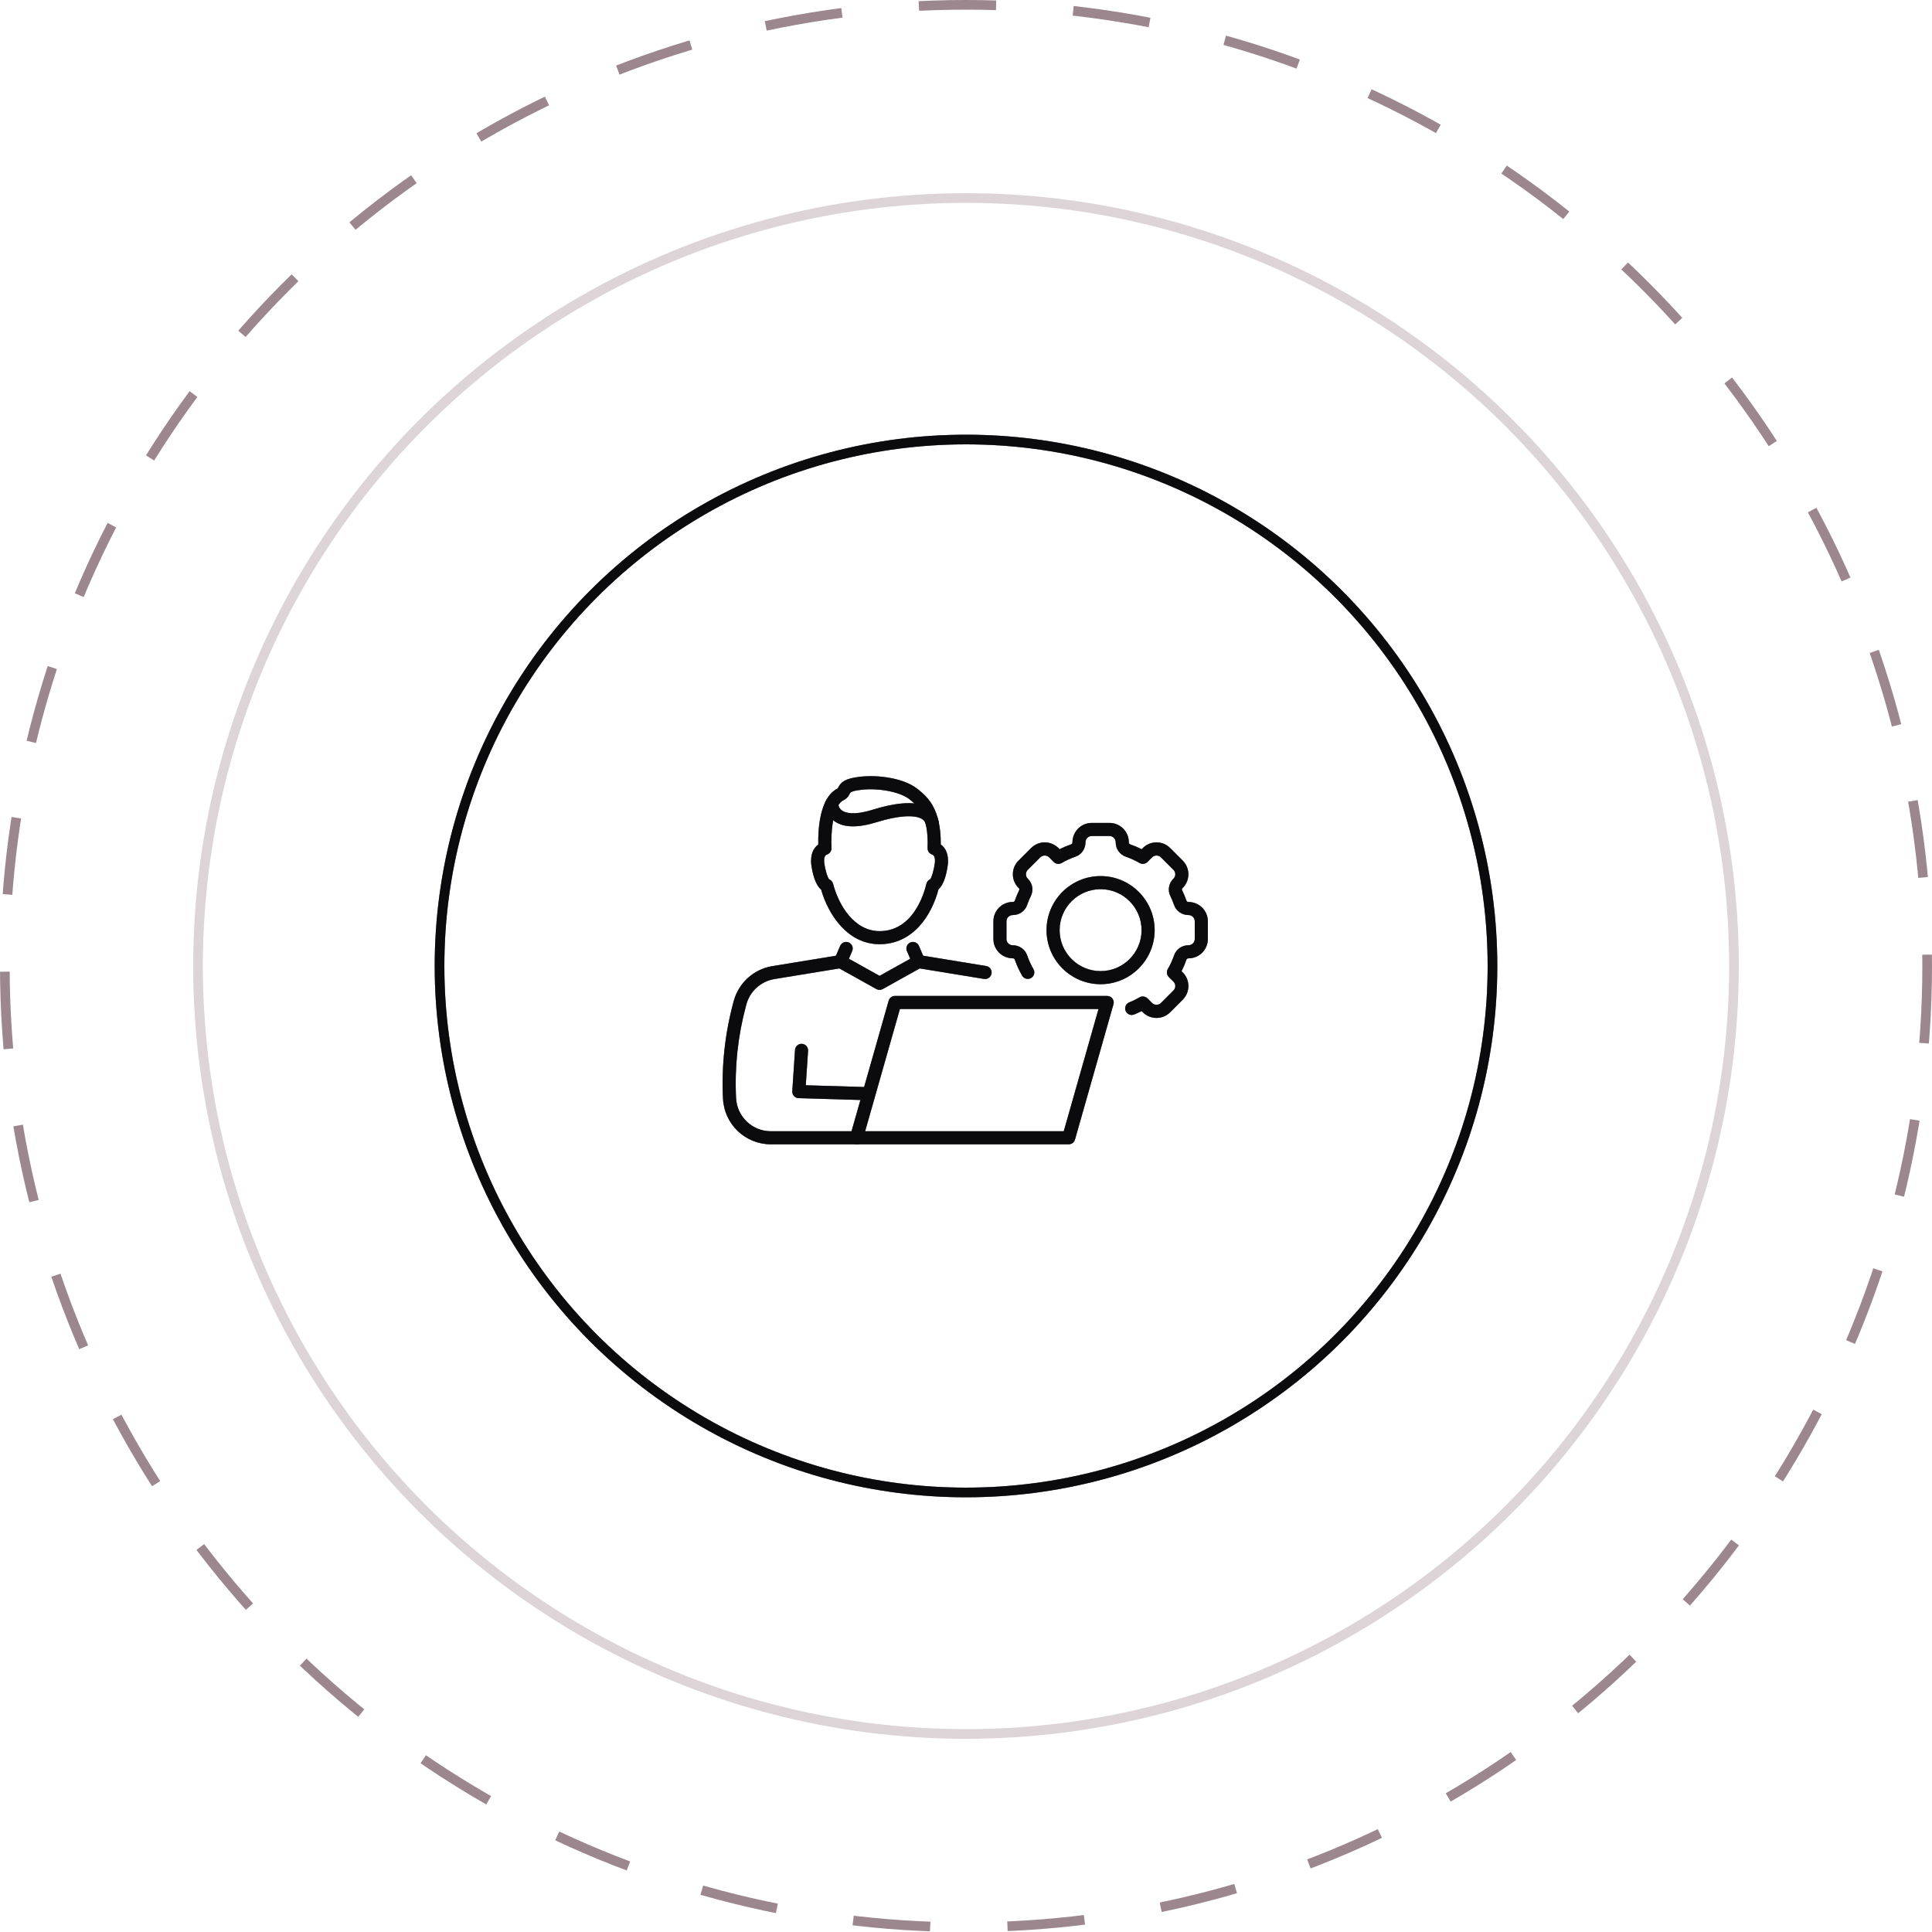 <svg width="200" height="200" viewBox="0 0 200 200" fill="none" xmlns="http://www.w3.org/2000/svg">
<circle opacity="0.6" cx="100" cy="100" r="79.5" stroke="#C4B7BB"/>
<circle cx="100" cy="100" r="99.5" stroke="#9C878E" stroke-dasharray="8 8"/>
<circle cx="100" cy="100" r="54.5" stroke="#1A1C23"/>
<circle cx="100" cy="100" r="54.5" stroke="black" stroke-opacity="0.2"/>
<circle cx="100" cy="100" r="54.5" stroke="black" stroke-opacity="0.2"/>
<circle cx="100" cy="100" r="54.5" stroke="black" stroke-opacity="0.2"/>
<circle cx="100" cy="100" r="54.5" stroke="black" stroke-opacity="0.2"/>
<g clip-path="url(#clip0_1505_35857)">
<path d="M89.876 113.895C89.87 113.895 89.862 113.895 89.856 113.895L82.673 113.68C82.489 113.674 82.316 113.594 82.191 113.458C82.067 113.322 82.005 113.141 82.017 112.957L82.299 108.688C82.324 108.314 82.649 108.029 83.02 108.057C83.394 108.081 83.676 108.404 83.652 108.778L83.415 112.345L89.895 112.54C90.27 112.551 90.564 112.863 90.552 113.238C90.541 113.605 90.24 113.896 89.875 113.896L89.876 113.895Z" fill="#1A1C23"/>
<path d="M89.876 113.895C89.87 113.895 89.862 113.895 89.856 113.895L82.673 113.68C82.489 113.674 82.316 113.594 82.191 113.458C82.067 113.322 82.005 113.141 82.017 112.957L82.299 108.688C82.324 108.314 82.649 108.029 83.02 108.057C83.394 108.081 83.676 108.404 83.652 108.778L83.415 112.345L89.895 112.54C90.27 112.551 90.564 112.863 90.552 113.238C90.541 113.605 90.24 113.896 89.875 113.896L89.876 113.895Z" fill="black" fill-opacity="0.2"/>
<path d="M89.876 113.895C89.87 113.895 89.862 113.895 89.856 113.895L82.673 113.68C82.489 113.674 82.316 113.594 82.191 113.458C82.067 113.322 82.005 113.141 82.017 112.957L82.299 108.688C82.324 108.314 82.649 108.029 83.02 108.057C83.394 108.081 83.676 108.404 83.652 108.778L83.415 112.345L89.895 112.54C90.27 112.551 90.564 112.863 90.552 113.238C90.541 113.605 90.24 113.896 89.875 113.896L89.876 113.895Z" fill="black" fill-opacity="0.2"/>
<path d="M89.876 113.895C89.87 113.895 89.862 113.895 89.856 113.895L82.673 113.68C82.489 113.674 82.316 113.594 82.191 113.458C82.067 113.322 82.005 113.141 82.017 112.957L82.299 108.688C82.324 108.314 82.649 108.029 83.02 108.057C83.394 108.081 83.676 108.404 83.652 108.778L83.415 112.345L89.895 112.54C90.27 112.551 90.564 112.863 90.552 113.238C90.541 113.605 90.24 113.896 89.875 113.896L89.876 113.895Z" fill="black" fill-opacity="0.2"/>
<path d="M89.876 113.895C89.87 113.895 89.862 113.895 89.856 113.895L82.673 113.68C82.489 113.674 82.316 113.594 82.191 113.458C82.067 113.322 82.005 113.141 82.017 112.957L82.299 108.688C82.324 108.314 82.649 108.029 83.02 108.057C83.394 108.081 83.676 108.404 83.652 108.778L83.415 112.345L89.895 112.54C90.27 112.551 90.564 112.863 90.552 113.238C90.541 113.605 90.24 113.896 89.875 113.896L89.876 113.895Z" fill="black" fill-opacity="0.2"/>
<path d="M88.667 118.46H79.802C77.152 118.46 74.974 116.387 74.844 113.739C74.678 110.37 75.041 107.012 75.921 103.754L75.959 103.615C76.465 101.741 78.032 100.327 79.949 100.013L86.905 98.876C87.057 98.852 87.211 98.878 87.345 98.953L91.053 101.019L94.76 98.953C94.893 98.879 95.048 98.853 95.2 98.876L102.085 100.002C102.454 100.061 102.705 100.41 102.644 100.78C102.583 101.149 102.236 101.401 101.865 101.34L95.214 100.252L91.382 102.387C91.177 102.502 90.927 102.502 90.722 102.387L86.891 100.252L80.168 101.352C78.774 101.58 77.636 102.608 77.267 103.971L77.229 104.11C76.386 107.228 76.04 110.446 76.198 113.673C76.292 115.597 77.876 117.105 79.802 117.105H88.667C89.041 117.105 89.345 117.409 89.345 117.783C89.345 118.157 89.041 118.461 88.667 118.461V118.46Z" fill="#1A1C23"/>
<path d="M88.667 118.46H79.802C77.152 118.46 74.974 116.387 74.844 113.739C74.678 110.37 75.041 107.012 75.921 103.754L75.959 103.615C76.465 101.741 78.032 100.327 79.949 100.013L86.905 98.876C87.057 98.852 87.211 98.878 87.345 98.953L91.053 101.019L94.76 98.953C94.893 98.879 95.048 98.853 95.2 98.876L102.085 100.002C102.454 100.061 102.705 100.41 102.644 100.78C102.583 101.149 102.236 101.401 101.865 101.34L95.214 100.252L91.382 102.387C91.177 102.502 90.927 102.502 90.722 102.387L86.891 100.252L80.168 101.352C78.774 101.58 77.636 102.608 77.267 103.971L77.229 104.11C76.386 107.228 76.04 110.446 76.198 113.673C76.292 115.597 77.876 117.105 79.802 117.105H88.667C89.041 117.105 89.345 117.409 89.345 117.783C89.345 118.157 89.041 118.461 88.667 118.461V118.46Z" fill="black" fill-opacity="0.2"/>
<path d="M88.667 118.46H79.802C77.152 118.46 74.974 116.387 74.844 113.739C74.678 110.37 75.041 107.012 75.921 103.754L75.959 103.615C76.465 101.741 78.032 100.327 79.949 100.013L86.905 98.876C87.057 98.852 87.211 98.878 87.345 98.953L91.053 101.019L94.76 98.953C94.893 98.879 95.048 98.853 95.2 98.876L102.085 100.002C102.454 100.061 102.705 100.41 102.644 100.78C102.583 101.149 102.236 101.401 101.865 101.34L95.214 100.252L91.382 102.387C91.177 102.502 90.927 102.502 90.722 102.387L86.891 100.252L80.168 101.352C78.774 101.58 77.636 102.608 77.267 103.971L77.229 104.11C76.386 107.228 76.04 110.446 76.198 113.673C76.292 115.597 77.876 117.105 79.802 117.105H88.667C89.041 117.105 89.345 117.409 89.345 117.783C89.345 118.157 89.041 118.461 88.667 118.461V118.46Z" fill="black" fill-opacity="0.2"/>
<path d="M88.667 118.46H79.802C77.152 118.46 74.974 116.387 74.844 113.739C74.678 110.37 75.041 107.012 75.921 103.754L75.959 103.615C76.465 101.741 78.032 100.327 79.949 100.013L86.905 98.876C87.057 98.852 87.211 98.878 87.345 98.953L91.053 101.019L94.76 98.953C94.893 98.879 95.048 98.853 95.2 98.876L102.085 100.002C102.454 100.061 102.705 100.41 102.644 100.78C102.583 101.149 102.236 101.401 101.865 101.34L95.214 100.252L91.382 102.387C91.177 102.502 90.927 102.502 90.722 102.387L86.891 100.252L80.168 101.352C78.774 101.58 77.636 102.608 77.267 103.971L77.229 104.11C76.386 107.228 76.04 110.446 76.198 113.673C76.292 115.597 77.876 117.105 79.802 117.105H88.667C89.041 117.105 89.345 117.409 89.345 117.783C89.345 118.157 89.041 118.461 88.667 118.461V118.46Z" fill="black" fill-opacity="0.2"/>
<path d="M88.667 118.46H79.802C77.152 118.46 74.974 116.387 74.844 113.739C74.678 110.37 75.041 107.012 75.921 103.754L75.959 103.615C76.465 101.741 78.032 100.327 79.949 100.013L86.905 98.876C87.057 98.852 87.211 98.878 87.345 98.953L91.053 101.019L94.76 98.953C94.893 98.879 95.048 98.853 95.2 98.876L102.085 100.002C102.454 100.061 102.705 100.41 102.644 100.78C102.583 101.149 102.236 101.401 101.865 101.34L95.214 100.252L91.382 102.387C91.177 102.502 90.927 102.502 90.722 102.387L86.891 100.252L80.168 101.352C78.774 101.58 77.636 102.608 77.267 103.971L77.229 104.11C76.386 107.228 76.04 110.446 76.198 113.673C76.292 115.597 77.876 117.105 79.802 117.105H88.667C89.041 117.105 89.345 117.409 89.345 117.783C89.345 118.157 89.041 118.461 88.667 118.461V118.46Z" fill="black" fill-opacity="0.2"/>
<path d="M87.014 100.22C86.925 100.22 86.834 100.203 86.747 100.166C86.403 100.018 86.243 99.62 86.391 99.275L86.972 97.919C87.12 97.576 87.517 97.415 87.862 97.563C88.207 97.71 88.366 98.108 88.218 98.453L87.637 99.809C87.527 100.066 87.277 100.221 87.014 100.221V100.22Z" fill="#1A1C23"/>
<path d="M87.014 100.22C86.925 100.22 86.834 100.203 86.747 100.166C86.403 100.018 86.243 99.62 86.391 99.275L86.972 97.919C87.12 97.576 87.517 97.415 87.862 97.563C88.207 97.71 88.366 98.108 88.218 98.453L87.637 99.809C87.527 100.066 87.277 100.221 87.014 100.221V100.22Z" fill="black" fill-opacity="0.2"/>
<path d="M87.014 100.22C86.925 100.22 86.834 100.203 86.747 100.166C86.403 100.018 86.243 99.62 86.391 99.275L86.972 97.919C87.12 97.576 87.517 97.415 87.862 97.563C88.207 97.71 88.366 98.108 88.218 98.453L87.637 99.809C87.527 100.066 87.277 100.221 87.014 100.221V100.22Z" fill="black" fill-opacity="0.2"/>
<path d="M87.014 100.22C86.925 100.22 86.834 100.203 86.747 100.166C86.403 100.018 86.243 99.62 86.391 99.275L86.972 97.919C87.12 97.576 87.517 97.415 87.862 97.563C88.207 97.71 88.366 98.108 88.218 98.453L87.637 99.809C87.527 100.066 87.277 100.221 87.014 100.221V100.22Z" fill="black" fill-opacity="0.2"/>
<path d="M87.014 100.22C86.925 100.22 86.834 100.203 86.747 100.166C86.403 100.018 86.243 99.62 86.391 99.275L86.972 97.919C87.12 97.576 87.517 97.415 87.862 97.563C88.207 97.71 88.366 98.108 88.218 98.453L87.637 99.809C87.527 100.066 87.277 100.221 87.014 100.221V100.22Z" fill="black" fill-opacity="0.2"/>
<path d="M95.088 100.221C94.825 100.221 94.574 100.067 94.464 99.809L93.883 98.453C93.735 98.108 93.896 97.71 94.239 97.563C94.585 97.415 94.982 97.576 95.129 97.919L95.71 99.275C95.858 99.62 95.698 100.018 95.354 100.166C95.267 100.203 95.177 100.22 95.088 100.22V100.221Z" fill="#1A1C23"/>
<path d="M95.088 100.221C94.825 100.221 94.574 100.067 94.464 99.809L93.883 98.453C93.735 98.108 93.896 97.71 94.239 97.563C94.585 97.415 94.982 97.576 95.129 97.919L95.71 99.275C95.858 99.62 95.698 100.018 95.354 100.166C95.267 100.203 95.177 100.22 95.088 100.22V100.221Z" fill="black" fill-opacity="0.2"/>
<path d="M95.088 100.221C94.825 100.221 94.574 100.067 94.464 99.809L93.883 98.453C93.735 98.108 93.896 97.71 94.239 97.563C94.585 97.415 94.982 97.576 95.129 97.919L95.71 99.275C95.858 99.62 95.698 100.018 95.354 100.166C95.267 100.203 95.177 100.22 95.088 100.22V100.221Z" fill="black" fill-opacity="0.2"/>
<path d="M95.088 100.221C94.825 100.221 94.574 100.067 94.464 99.809L93.883 98.453C93.735 98.108 93.896 97.71 94.239 97.563C94.585 97.415 94.982 97.576 95.129 97.919L95.71 99.275C95.858 99.62 95.698 100.018 95.354 100.166C95.267 100.203 95.177 100.22 95.088 100.22V100.221Z" fill="black" fill-opacity="0.2"/>
<path d="M95.088 100.221C94.825 100.221 94.574 100.067 94.464 99.809L93.883 98.453C93.735 98.108 93.896 97.71 94.239 97.563C94.585 97.415 94.982 97.576 95.129 97.919L95.71 99.275C95.858 99.62 95.698 100.018 95.354 100.166C95.267 100.203 95.177 100.22 95.088 100.22V100.221Z" fill="black" fill-opacity="0.2"/>
<path d="M91.053 97.745C87.782 97.745 85.772 94.756 84.998 92.088C84.337 91.533 84.075 90.227 83.973 89.421C83.971 89.407 83.97 89.394 83.969 89.38C83.912 88.478 84.16 87.822 84.708 87.423C84.677 86.123 84.777 82.565 86.717 81.623C86.731 81.609 86.741 81.582 86.754 81.556C87.045 80.947 87.494 80.584 89.03 80.408C90.951 80.187 93.628 80.562 95.02 81.702L95.073 81.744C95.958 82.469 97.422 83.663 97.388 87.419C97.94 87.818 98.19 88.475 98.133 89.38C98.037 90.204 97.791 91.495 97.155 92.059C96.419 94.855 94.455 97.744 91.052 97.744L91.053 97.745ZM85.844 91.031C86.038 91.113 86.184 91.28 86.238 91.485C86.831 93.747 88.447 96.389 91.052 96.389C94.473 96.389 95.629 92.637 95.902 91.487C95.951 91.281 96.093 91.111 96.284 91.025C96.46 90.832 96.694 90.008 96.783 89.259C96.825 88.593 96.616 88.51 96.448 88.443C96.183 88.336 96.013 88.075 96.024 87.789C96.149 84.375 94.985 83.425 94.215 82.796L94.161 82.752C93.237 81.995 91.005 81.549 89.183 81.757C88.102 81.88 88.02 82.052 87.976 82.142C87.889 82.326 87.741 82.633 87.309 82.844C86.18 83.393 85.992 86.4 86.078 87.771C86.096 88.063 85.924 88.334 85.653 88.443C85.486 88.509 85.279 88.592 85.318 89.276C85.416 90.029 85.66 90.845 85.841 91.034L85.844 91.031Z" fill="#1A1C23"/>
<path d="M91.053 97.745C87.782 97.745 85.772 94.756 84.998 92.088C84.337 91.533 84.075 90.227 83.973 89.421C83.971 89.407 83.97 89.394 83.969 89.38C83.912 88.478 84.16 87.822 84.708 87.423C84.677 86.123 84.777 82.565 86.717 81.623C86.731 81.609 86.741 81.582 86.754 81.556C87.045 80.947 87.494 80.584 89.03 80.408C90.951 80.187 93.628 80.562 95.02 81.702L95.073 81.744C95.958 82.469 97.422 83.663 97.388 87.419C97.94 87.818 98.19 88.475 98.133 89.38C98.037 90.204 97.791 91.495 97.155 92.059C96.419 94.855 94.455 97.744 91.052 97.744L91.053 97.745ZM85.844 91.031C86.038 91.113 86.184 91.28 86.238 91.485C86.831 93.747 88.447 96.389 91.052 96.389C94.473 96.389 95.629 92.637 95.902 91.487C95.951 91.281 96.093 91.111 96.284 91.025C96.46 90.832 96.694 90.008 96.783 89.259C96.825 88.593 96.616 88.51 96.448 88.443C96.183 88.336 96.013 88.075 96.024 87.789C96.149 84.375 94.985 83.425 94.215 82.796L94.161 82.752C93.237 81.995 91.005 81.549 89.183 81.757C88.102 81.88 88.02 82.052 87.976 82.142C87.889 82.326 87.741 82.633 87.309 82.844C86.18 83.393 85.992 86.4 86.078 87.771C86.096 88.063 85.924 88.334 85.653 88.443C85.486 88.509 85.279 88.592 85.318 89.276C85.416 90.029 85.66 90.845 85.841 91.034L85.844 91.031Z" fill="black" fill-opacity="0.2"/>
<path d="M91.053 97.745C87.782 97.745 85.772 94.756 84.998 92.088C84.337 91.533 84.075 90.227 83.973 89.421C83.971 89.407 83.97 89.394 83.969 89.38C83.912 88.478 84.16 87.822 84.708 87.423C84.677 86.123 84.777 82.565 86.717 81.623C86.731 81.609 86.741 81.582 86.754 81.556C87.045 80.947 87.494 80.584 89.03 80.408C90.951 80.187 93.628 80.562 95.02 81.702L95.073 81.744C95.958 82.469 97.422 83.663 97.388 87.419C97.94 87.818 98.19 88.475 98.133 89.38C98.037 90.204 97.791 91.495 97.155 92.059C96.419 94.855 94.455 97.744 91.052 97.744L91.053 97.745ZM85.844 91.031C86.038 91.113 86.184 91.28 86.238 91.485C86.831 93.747 88.447 96.389 91.052 96.389C94.473 96.389 95.629 92.637 95.902 91.487C95.951 91.281 96.093 91.111 96.284 91.025C96.46 90.832 96.694 90.008 96.783 89.259C96.825 88.593 96.616 88.51 96.448 88.443C96.183 88.336 96.013 88.075 96.024 87.789C96.149 84.375 94.985 83.425 94.215 82.796L94.161 82.752C93.237 81.995 91.005 81.549 89.183 81.757C88.102 81.88 88.02 82.052 87.976 82.142C87.889 82.326 87.741 82.633 87.309 82.844C86.18 83.393 85.992 86.4 86.078 87.771C86.096 88.063 85.924 88.334 85.653 88.443C85.486 88.509 85.279 88.592 85.318 89.276C85.416 90.029 85.66 90.845 85.841 91.034L85.844 91.031Z" fill="black" fill-opacity="0.2"/>
<path d="M91.053 97.745C87.782 97.745 85.772 94.756 84.998 92.088C84.337 91.533 84.075 90.227 83.973 89.421C83.971 89.407 83.97 89.394 83.969 89.38C83.912 88.478 84.16 87.822 84.708 87.423C84.677 86.123 84.777 82.565 86.717 81.623C86.731 81.609 86.741 81.582 86.754 81.556C87.045 80.947 87.494 80.584 89.03 80.408C90.951 80.187 93.628 80.562 95.02 81.702L95.073 81.744C95.958 82.469 97.422 83.663 97.388 87.419C97.94 87.818 98.19 88.475 98.133 89.38C98.037 90.204 97.791 91.495 97.155 92.059C96.419 94.855 94.455 97.744 91.052 97.744L91.053 97.745ZM85.844 91.031C86.038 91.113 86.184 91.28 86.238 91.485C86.831 93.747 88.447 96.389 91.052 96.389C94.473 96.389 95.629 92.637 95.902 91.487C95.951 91.281 96.093 91.111 96.284 91.025C96.46 90.832 96.694 90.008 96.783 89.259C96.825 88.593 96.616 88.51 96.448 88.443C96.183 88.336 96.013 88.075 96.024 87.789C96.149 84.375 94.985 83.425 94.215 82.796L94.161 82.752C93.237 81.995 91.005 81.549 89.183 81.757C88.102 81.88 88.02 82.052 87.976 82.142C87.889 82.326 87.741 82.633 87.309 82.844C86.18 83.393 85.992 86.4 86.078 87.771C86.096 88.063 85.924 88.334 85.653 88.443C85.486 88.509 85.279 88.592 85.318 89.276C85.416 90.029 85.66 90.845 85.841 91.034L85.844 91.031Z" fill="black" fill-opacity="0.2"/>
<path d="M91.053 97.745C87.782 97.745 85.772 94.756 84.998 92.088C84.337 91.533 84.075 90.227 83.973 89.421C83.971 89.407 83.97 89.394 83.969 89.38C83.912 88.478 84.16 87.822 84.708 87.423C84.677 86.123 84.777 82.565 86.717 81.623C86.731 81.609 86.741 81.582 86.754 81.556C87.045 80.947 87.494 80.584 89.03 80.408C90.951 80.187 93.628 80.562 95.02 81.702L95.073 81.744C95.958 82.469 97.422 83.663 97.388 87.419C97.94 87.818 98.19 88.475 98.133 89.38C98.037 90.204 97.791 91.495 97.155 92.059C96.419 94.855 94.455 97.744 91.052 97.744L91.053 97.745ZM85.844 91.031C86.038 91.113 86.184 91.28 86.238 91.485C86.831 93.747 88.447 96.389 91.052 96.389C94.473 96.389 95.629 92.637 95.902 91.487C95.951 91.281 96.093 91.111 96.284 91.025C96.46 90.832 96.694 90.008 96.783 89.259C96.825 88.593 96.616 88.51 96.448 88.443C96.183 88.336 96.013 88.075 96.024 87.789C96.149 84.375 94.985 83.425 94.215 82.796L94.161 82.752C93.237 81.995 91.005 81.549 89.183 81.757C88.102 81.88 88.02 82.052 87.976 82.142C87.889 82.326 87.741 82.633 87.309 82.844C86.18 83.393 85.992 86.4 86.078 87.771C86.096 88.063 85.924 88.334 85.653 88.443C85.486 88.509 85.279 88.592 85.318 89.276C85.416 90.029 85.66 90.845 85.841 91.034L85.844 91.031Z" fill="black" fill-opacity="0.2"/>
<path d="M96.496 85.849C96.189 85.849 95.911 85.639 95.837 85.327C95.776 85.07 95.645 84.896 95.41 84.762C94.627 84.316 92.895 84.444 90.778 85.105C88.789 85.726 87.3 85.686 86.354 84.991C85.44 84.318 85.414 83.328 85.414 83.216C85.414 82.842 85.718 82.539 86.092 82.539C86.464 82.539 86.764 82.837 86.771 83.207C86.772 83.24 86.799 83.645 87.175 83.912C87.504 84.144 88.357 84.441 90.375 83.811C92.174 83.249 94.625 82.754 96.082 83.584C96.639 83.901 97.011 84.396 97.157 85.015C97.244 85.378 97.018 85.744 96.654 85.831C96.601 85.844 96.549 85.849 96.496 85.849Z" fill="#1A1C23"/>
<path d="M96.496 85.849C96.189 85.849 95.911 85.639 95.837 85.327C95.776 85.07 95.645 84.896 95.41 84.762C94.627 84.316 92.895 84.444 90.778 85.105C88.789 85.726 87.3 85.686 86.354 84.991C85.44 84.318 85.414 83.328 85.414 83.216C85.414 82.842 85.718 82.539 86.092 82.539C86.464 82.539 86.764 82.837 86.771 83.207C86.772 83.24 86.799 83.645 87.175 83.912C87.504 84.144 88.357 84.441 90.375 83.811C92.174 83.249 94.625 82.754 96.082 83.584C96.639 83.901 97.011 84.396 97.157 85.015C97.244 85.378 97.018 85.744 96.654 85.831C96.601 85.844 96.549 85.849 96.496 85.849Z" fill="black" fill-opacity="0.2"/>
<path d="M96.496 85.849C96.189 85.849 95.911 85.639 95.837 85.327C95.776 85.07 95.645 84.896 95.41 84.762C94.627 84.316 92.895 84.444 90.778 85.105C88.789 85.726 87.3 85.686 86.354 84.991C85.44 84.318 85.414 83.328 85.414 83.216C85.414 82.842 85.718 82.539 86.092 82.539C86.464 82.539 86.764 82.837 86.771 83.207C86.772 83.24 86.799 83.645 87.175 83.912C87.504 84.144 88.357 84.441 90.375 83.811C92.174 83.249 94.625 82.754 96.082 83.584C96.639 83.901 97.011 84.396 97.157 85.015C97.244 85.378 97.018 85.744 96.654 85.831C96.601 85.844 96.549 85.849 96.496 85.849Z" fill="black" fill-opacity="0.2"/>
<path d="M96.496 85.849C96.189 85.849 95.911 85.639 95.837 85.327C95.776 85.07 95.645 84.896 95.41 84.762C94.627 84.316 92.895 84.444 90.778 85.105C88.789 85.726 87.3 85.686 86.354 84.991C85.44 84.318 85.414 83.328 85.414 83.216C85.414 82.842 85.718 82.539 86.092 82.539C86.464 82.539 86.764 82.837 86.771 83.207C86.772 83.24 86.799 83.645 87.175 83.912C87.504 84.144 88.357 84.441 90.375 83.811C92.174 83.249 94.625 82.754 96.082 83.584C96.639 83.901 97.011 84.396 97.157 85.015C97.244 85.378 97.018 85.744 96.654 85.831C96.601 85.844 96.549 85.849 96.496 85.849Z" fill="black" fill-opacity="0.2"/>
<path d="M96.496 85.849C96.189 85.849 95.911 85.639 95.837 85.327C95.776 85.07 95.645 84.896 95.41 84.762C94.627 84.316 92.895 84.444 90.778 85.105C88.789 85.726 87.3 85.686 86.354 84.991C85.44 84.318 85.414 83.328 85.414 83.216C85.414 82.842 85.718 82.539 86.092 82.539C86.464 82.539 86.764 82.837 86.771 83.207C86.772 83.24 86.799 83.645 87.175 83.912C87.504 84.144 88.357 84.441 90.375 83.811C92.174 83.249 94.625 82.754 96.082 83.584C96.639 83.901 97.011 84.396 97.157 85.015C97.244 85.378 97.018 85.744 96.654 85.831C96.601 85.844 96.549 85.849 96.496 85.849Z" fill="black" fill-opacity="0.2"/>
<path d="M110.63 118.459H88.663C88.45 118.459 88.25 118.36 88.121 118.19C87.993 118.019 87.952 117.8 88.01 117.596L91.994 103.59C92.076 103.299 92.343 103.098 92.647 103.098H114.614C114.827 103.098 115.027 103.197 115.156 103.367C115.284 103.537 115.325 103.757 115.267 103.961L111.283 117.967C111.201 118.258 110.934 118.459 110.63 118.459ZM89.56 117.104H110.119L113.717 104.453H93.158L89.56 117.104Z" fill="#1A1C23"/>
<path d="M110.63 118.459H88.663C88.45 118.459 88.25 118.36 88.121 118.19C87.993 118.019 87.952 117.8 88.01 117.596L91.994 103.59C92.076 103.299 92.343 103.098 92.647 103.098H114.614C114.827 103.098 115.027 103.197 115.156 103.367C115.284 103.537 115.325 103.757 115.267 103.961L111.283 117.967C111.201 118.258 110.934 118.459 110.63 118.459ZM89.56 117.104H110.119L113.717 104.453H93.158L89.56 117.104Z" fill="black" fill-opacity="0.2"/>
<path d="M110.63 118.459H88.663C88.45 118.459 88.25 118.36 88.121 118.19C87.993 118.019 87.952 117.8 88.01 117.596L91.994 103.59C92.076 103.299 92.343 103.098 92.647 103.098H114.614C114.827 103.098 115.027 103.197 115.156 103.367C115.284 103.537 115.325 103.757 115.267 103.961L111.283 117.967C111.201 118.258 110.934 118.459 110.63 118.459ZM89.56 117.104H110.119L113.717 104.453H93.158L89.56 117.104Z" fill="black" fill-opacity="0.2"/>
<path d="M110.63 118.459H88.663C88.45 118.459 88.25 118.36 88.121 118.19C87.993 118.019 87.952 117.8 88.01 117.596L91.994 103.59C92.076 103.299 92.343 103.098 92.647 103.098H114.614C114.827 103.098 115.027 103.197 115.156 103.367C115.284 103.537 115.325 103.757 115.267 103.961L111.283 117.967C111.201 118.258 110.934 118.459 110.63 118.459ZM89.56 117.104H110.119L113.717 104.453H93.158L89.56 117.104Z" fill="black" fill-opacity="0.2"/>
<path d="M110.63 118.459H88.663C88.45 118.459 88.25 118.36 88.121 118.19C87.993 118.019 87.952 117.8 88.01 117.596L91.994 103.59C92.076 103.299 92.343 103.098 92.647 103.098H114.614C114.827 103.098 115.027 103.197 115.156 103.367C115.284 103.537 115.325 103.757 115.267 103.961L111.283 117.967C111.201 118.258 110.934 118.459 110.63 118.459ZM89.56 117.104H110.119L113.717 104.453H93.158L89.56 117.104Z" fill="black" fill-opacity="0.2"/>
<path d="M119.72 105.376C119.186 105.376 118.684 105.168 118.308 104.791L118.184 104.668C117.929 104.797 117.668 104.916 117.404 105.021C117.056 105.161 116.662 104.99 116.523 104.642C116.385 104.294 116.554 103.9 116.902 103.762C117.266 103.616 117.623 103.443 117.964 103.244C118.232 103.09 118.568 103.134 118.785 103.351L119.266 103.832C119.509 104.075 119.932 104.075 120.174 103.832L121.478 102.53C121.728 102.28 121.728 101.872 121.478 101.622L120.996 101.141C120.779 100.923 120.735 100.586 120.889 100.321C121.152 99.869 121.371 99.39 121.538 98.9C121.755 98.273 122.346 97.853 123.011 97.853C123.392 97.853 123.68 97.565 123.68 97.211V95.369C123.68 95.015 123.392 94.727 123.038 94.727C122.346 94.727 121.755 94.307 121.538 93.68C121.43 93.364 121.3 93.051 121.152 92.751C120.863 92.163 120.981 91.456 121.446 90.989L121.48 90.957C121.728 90.708 121.728 90.301 121.479 90.051L120.176 88.748C119.933 88.505 119.51 88.505 119.267 88.748L118.786 89.229C118.569 89.446 118.233 89.49 117.965 89.336C117.514 89.074 117.037 88.855 116.546 88.687C115.919 88.472 115.498 87.88 115.498 87.215C115.498 86.833 115.211 86.545 114.856 86.545H113.014C112.66 86.545 112.372 86.833 112.372 87.187C112.372 87.88 111.952 88.471 111.326 88.687C110.835 88.856 110.357 89.074 109.905 89.336C109.639 89.491 109.303 89.448 109.085 89.229L108.603 88.748C108.36 88.505 107.938 88.505 107.695 88.748L106.393 90.05C106.272 90.172 106.205 90.332 106.205 90.503C106.205 90.675 106.271 90.836 106.393 90.957L106.425 90.989C106.889 91.452 107.008 92.161 106.718 92.749C106.571 93.05 106.44 93.362 106.332 93.678C106.116 94.303 105.525 94.725 104.861 94.725C104.48 94.725 104.19 95.013 104.19 95.367V97.209C104.19 97.563 104.478 97.851 104.832 97.851C105.524 97.851 106.116 98.271 106.332 98.898C106.5 99.388 106.719 99.867 106.981 100.319C107.17 100.642 107.06 101.057 106.736 101.245C106.413 101.434 105.997 101.324 105.81 100.999C105.503 100.471 105.247 99.912 105.05 99.339C105.024 99.26 104.947 99.206 104.861 99.206C103.731 99.206 102.836 98.31 102.836 97.209V95.367C102.836 94.265 103.734 93.37 104.838 93.37C104.949 93.37 105.024 93.316 105.052 93.237C105.179 92.867 105.331 92.502 105.504 92.15C105.537 92.082 105.522 92.001 105.468 91.945L105.436 91.913C105.06 91.538 104.851 91.036 104.851 90.502C104.851 89.969 105.059 89.467 105.437 89.09L106.739 87.788C107.116 87.411 107.618 87.203 108.151 87.203C108.684 87.203 109.186 87.411 109.563 87.788L109.687 87.911C110.075 87.714 110.477 87.543 110.886 87.403C110.965 87.376 111.018 87.299 111.018 87.214C111.018 86.084 111.914 85.188 113.015 85.188H114.857C115.959 85.188 116.855 86.084 116.855 87.185C116.855 87.299 116.908 87.375 116.987 87.403C117.397 87.544 117.798 87.714 118.186 87.911L118.31 87.787C118.687 87.409 119.188 87.202 119.722 87.202C120.256 87.202 120.756 87.409 121.134 87.787L122.437 89.09C123.216 89.869 123.216 91.137 122.437 91.916L122.405 91.948C122.352 92.001 122.337 92.084 122.37 92.151C122.543 92.502 122.695 92.868 122.822 93.238C122.849 93.317 122.926 93.371 123.012 93.371C124.141 93.371 125.037 94.267 125.037 95.368V97.21C125.037 98.312 124.14 99.207 123.039 99.207C122.925 99.207 122.849 99.261 122.822 99.34C122.681 99.749 122.511 100.15 122.314 100.538L122.438 100.661C123.217 101.44 123.217 102.708 122.438 103.487L121.135 104.79C120.758 105.167 120.256 105.375 119.723 105.375L119.72 105.376Z" fill="#1A1C23"/>
<path d="M119.72 105.376C119.186 105.376 118.684 105.168 118.308 104.791L118.184 104.668C117.929 104.797 117.668 104.916 117.404 105.021C117.056 105.161 116.662 104.99 116.523 104.642C116.385 104.294 116.554 103.9 116.902 103.762C117.266 103.616 117.623 103.443 117.964 103.244C118.232 103.09 118.568 103.134 118.785 103.351L119.266 103.832C119.509 104.075 119.932 104.075 120.174 103.832L121.478 102.53C121.728 102.28 121.728 101.872 121.478 101.622L120.996 101.141C120.779 100.923 120.735 100.586 120.889 100.321C121.152 99.869 121.371 99.39 121.538 98.9C121.755 98.273 122.346 97.853 123.011 97.853C123.392 97.853 123.68 97.565 123.68 97.211V95.369C123.68 95.015 123.392 94.727 123.038 94.727C122.346 94.727 121.755 94.307 121.538 93.68C121.43 93.364 121.3 93.051 121.152 92.751C120.863 92.163 120.981 91.456 121.446 90.989L121.48 90.957C121.728 90.708 121.728 90.301 121.479 90.051L120.176 88.748C119.933 88.505 119.51 88.505 119.267 88.748L118.786 89.229C118.569 89.446 118.233 89.49 117.965 89.336C117.514 89.074 117.037 88.855 116.546 88.687C115.919 88.472 115.498 87.88 115.498 87.215C115.498 86.833 115.211 86.545 114.856 86.545H113.014C112.66 86.545 112.372 86.833 112.372 87.187C112.372 87.88 111.952 88.471 111.326 88.687C110.835 88.856 110.357 89.074 109.905 89.336C109.639 89.491 109.303 89.448 109.085 89.229L108.603 88.748C108.36 88.505 107.938 88.505 107.695 88.748L106.393 90.05C106.272 90.172 106.205 90.332 106.205 90.503C106.205 90.675 106.271 90.836 106.393 90.957L106.425 90.989C106.889 91.452 107.008 92.161 106.718 92.749C106.571 93.05 106.44 93.362 106.332 93.678C106.116 94.303 105.525 94.725 104.861 94.725C104.48 94.725 104.19 95.013 104.19 95.367V97.209C104.19 97.563 104.478 97.851 104.832 97.851C105.524 97.851 106.116 98.271 106.332 98.898C106.5 99.388 106.719 99.867 106.981 100.319C107.17 100.642 107.06 101.057 106.736 101.245C106.413 101.434 105.997 101.324 105.81 100.999C105.503 100.471 105.247 99.912 105.05 99.339C105.024 99.26 104.947 99.206 104.861 99.206C103.731 99.206 102.836 98.31 102.836 97.209V95.367C102.836 94.265 103.734 93.37 104.838 93.37C104.949 93.37 105.024 93.316 105.052 93.237C105.179 92.867 105.331 92.502 105.504 92.15C105.537 92.082 105.522 92.001 105.468 91.945L105.436 91.913C105.06 91.538 104.851 91.036 104.851 90.502C104.851 89.969 105.059 89.467 105.437 89.09L106.739 87.788C107.116 87.411 107.618 87.203 108.151 87.203C108.684 87.203 109.186 87.411 109.563 87.788L109.687 87.911C110.075 87.714 110.477 87.543 110.886 87.403C110.965 87.376 111.018 87.299 111.018 87.214C111.018 86.084 111.914 85.188 113.015 85.188H114.857C115.959 85.188 116.855 86.084 116.855 87.185C116.855 87.299 116.908 87.375 116.987 87.403C117.397 87.544 117.798 87.714 118.186 87.911L118.31 87.787C118.687 87.409 119.188 87.202 119.722 87.202C120.256 87.202 120.756 87.409 121.134 87.787L122.437 89.09C123.216 89.869 123.216 91.137 122.437 91.916L122.405 91.948C122.352 92.001 122.337 92.084 122.37 92.151C122.543 92.502 122.695 92.868 122.822 93.238C122.849 93.317 122.926 93.371 123.012 93.371C124.141 93.371 125.037 94.267 125.037 95.368V97.21C125.037 98.312 124.14 99.207 123.039 99.207C122.925 99.207 122.849 99.261 122.822 99.34C122.681 99.749 122.511 100.15 122.314 100.538L122.438 100.661C123.217 101.44 123.217 102.708 122.438 103.487L121.135 104.79C120.758 105.167 120.256 105.375 119.723 105.375L119.72 105.376Z" fill="black" fill-opacity="0.2"/>
<path d="M119.72 105.376C119.186 105.376 118.684 105.168 118.308 104.791L118.184 104.668C117.929 104.797 117.668 104.916 117.404 105.021C117.056 105.161 116.662 104.99 116.523 104.642C116.385 104.294 116.554 103.9 116.902 103.762C117.266 103.616 117.623 103.443 117.964 103.244C118.232 103.09 118.568 103.134 118.785 103.351L119.266 103.832C119.509 104.075 119.932 104.075 120.174 103.832L121.478 102.53C121.728 102.28 121.728 101.872 121.478 101.622L120.996 101.141C120.779 100.923 120.735 100.586 120.889 100.321C121.152 99.869 121.371 99.39 121.538 98.9C121.755 98.273 122.346 97.853 123.011 97.853C123.392 97.853 123.68 97.565 123.68 97.211V95.369C123.68 95.015 123.392 94.727 123.038 94.727C122.346 94.727 121.755 94.307 121.538 93.68C121.43 93.364 121.3 93.051 121.152 92.751C120.863 92.163 120.981 91.456 121.446 90.989L121.48 90.957C121.728 90.708 121.728 90.301 121.479 90.051L120.176 88.748C119.933 88.505 119.51 88.505 119.267 88.748L118.786 89.229C118.569 89.446 118.233 89.49 117.965 89.336C117.514 89.074 117.037 88.855 116.546 88.687C115.919 88.472 115.498 87.88 115.498 87.215C115.498 86.833 115.211 86.545 114.856 86.545H113.014C112.66 86.545 112.372 86.833 112.372 87.187C112.372 87.88 111.952 88.471 111.326 88.687C110.835 88.856 110.357 89.074 109.905 89.336C109.639 89.491 109.303 89.448 109.085 89.229L108.603 88.748C108.36 88.505 107.938 88.505 107.695 88.748L106.393 90.05C106.272 90.172 106.205 90.332 106.205 90.503C106.205 90.675 106.271 90.836 106.393 90.957L106.425 90.989C106.889 91.452 107.008 92.161 106.718 92.749C106.571 93.05 106.44 93.362 106.332 93.678C106.116 94.303 105.525 94.725 104.861 94.725C104.48 94.725 104.19 95.013 104.19 95.367V97.209C104.19 97.563 104.478 97.851 104.832 97.851C105.524 97.851 106.116 98.271 106.332 98.898C106.5 99.388 106.719 99.867 106.981 100.319C107.17 100.642 107.06 101.057 106.736 101.245C106.413 101.434 105.997 101.324 105.81 100.999C105.503 100.471 105.247 99.912 105.05 99.339C105.024 99.26 104.947 99.206 104.861 99.206C103.731 99.206 102.836 98.31 102.836 97.209V95.367C102.836 94.265 103.734 93.37 104.838 93.37C104.949 93.37 105.024 93.316 105.052 93.237C105.179 92.867 105.331 92.502 105.504 92.15C105.537 92.082 105.522 92.001 105.468 91.945L105.436 91.913C105.06 91.538 104.851 91.036 104.851 90.502C104.851 89.969 105.059 89.467 105.437 89.09L106.739 87.788C107.116 87.411 107.618 87.203 108.151 87.203C108.684 87.203 109.186 87.411 109.563 87.788L109.687 87.911C110.075 87.714 110.477 87.543 110.886 87.403C110.965 87.376 111.018 87.299 111.018 87.214C111.018 86.084 111.914 85.188 113.015 85.188H114.857C115.959 85.188 116.855 86.084 116.855 87.185C116.855 87.299 116.908 87.375 116.987 87.403C117.397 87.544 117.798 87.714 118.186 87.911L118.31 87.787C118.687 87.409 119.188 87.202 119.722 87.202C120.256 87.202 120.756 87.409 121.134 87.787L122.437 89.09C123.216 89.869 123.216 91.137 122.437 91.916L122.405 91.948C122.352 92.001 122.337 92.084 122.37 92.151C122.543 92.502 122.695 92.868 122.822 93.238C122.849 93.317 122.926 93.371 123.012 93.371C124.141 93.371 125.037 94.267 125.037 95.368V97.21C125.037 98.312 124.14 99.207 123.039 99.207C122.925 99.207 122.849 99.261 122.822 99.34C122.681 99.749 122.511 100.15 122.314 100.538L122.438 100.661C123.217 101.44 123.217 102.708 122.438 103.487L121.135 104.79C120.758 105.167 120.256 105.375 119.723 105.375L119.72 105.376Z" fill="black" fill-opacity="0.2"/>
<path d="M119.72 105.376C119.186 105.376 118.684 105.168 118.308 104.791L118.184 104.668C117.929 104.797 117.668 104.916 117.404 105.021C117.056 105.161 116.662 104.99 116.523 104.642C116.385 104.294 116.554 103.9 116.902 103.762C117.266 103.616 117.623 103.443 117.964 103.244C118.232 103.09 118.568 103.134 118.785 103.351L119.266 103.832C119.509 104.075 119.932 104.075 120.174 103.832L121.478 102.53C121.728 102.28 121.728 101.872 121.478 101.622L120.996 101.141C120.779 100.923 120.735 100.586 120.889 100.321C121.152 99.869 121.371 99.39 121.538 98.9C121.755 98.273 122.346 97.853 123.011 97.853C123.392 97.853 123.68 97.565 123.68 97.211V95.369C123.68 95.015 123.392 94.727 123.038 94.727C122.346 94.727 121.755 94.307 121.538 93.68C121.43 93.364 121.3 93.051 121.152 92.751C120.863 92.163 120.981 91.456 121.446 90.989L121.48 90.957C121.728 90.708 121.728 90.301 121.479 90.051L120.176 88.748C119.933 88.505 119.51 88.505 119.267 88.748L118.786 89.229C118.569 89.446 118.233 89.49 117.965 89.336C117.514 89.074 117.037 88.855 116.546 88.687C115.919 88.472 115.498 87.88 115.498 87.215C115.498 86.833 115.211 86.545 114.856 86.545H113.014C112.66 86.545 112.372 86.833 112.372 87.187C112.372 87.88 111.952 88.471 111.326 88.687C110.835 88.856 110.357 89.074 109.905 89.336C109.639 89.491 109.303 89.448 109.085 89.229L108.603 88.748C108.36 88.505 107.938 88.505 107.695 88.748L106.393 90.05C106.272 90.172 106.205 90.332 106.205 90.503C106.205 90.675 106.271 90.836 106.393 90.957L106.425 90.989C106.889 91.452 107.008 92.161 106.718 92.749C106.571 93.05 106.44 93.362 106.332 93.678C106.116 94.303 105.525 94.725 104.861 94.725C104.48 94.725 104.19 95.013 104.19 95.367V97.209C104.19 97.563 104.478 97.851 104.832 97.851C105.524 97.851 106.116 98.271 106.332 98.898C106.5 99.388 106.719 99.867 106.981 100.319C107.17 100.642 107.06 101.057 106.736 101.245C106.413 101.434 105.997 101.324 105.81 100.999C105.503 100.471 105.247 99.912 105.05 99.339C105.024 99.26 104.947 99.206 104.861 99.206C103.731 99.206 102.836 98.31 102.836 97.209V95.367C102.836 94.265 103.734 93.37 104.838 93.37C104.949 93.37 105.024 93.316 105.052 93.237C105.179 92.867 105.331 92.502 105.504 92.15C105.537 92.082 105.522 92.001 105.468 91.945L105.436 91.913C105.06 91.538 104.851 91.036 104.851 90.502C104.851 89.969 105.059 89.467 105.437 89.09L106.739 87.788C107.116 87.411 107.618 87.203 108.151 87.203C108.684 87.203 109.186 87.411 109.563 87.788L109.687 87.911C110.075 87.714 110.477 87.543 110.886 87.403C110.965 87.376 111.018 87.299 111.018 87.214C111.018 86.084 111.914 85.188 113.015 85.188H114.857C115.959 85.188 116.855 86.084 116.855 87.185C116.855 87.299 116.908 87.375 116.987 87.403C117.397 87.544 117.798 87.714 118.186 87.911L118.31 87.787C118.687 87.409 119.188 87.202 119.722 87.202C120.256 87.202 120.756 87.409 121.134 87.787L122.437 89.09C123.216 89.869 123.216 91.137 122.437 91.916L122.405 91.948C122.352 92.001 122.337 92.084 122.37 92.151C122.543 92.502 122.695 92.868 122.822 93.238C122.849 93.317 122.926 93.371 123.012 93.371C124.141 93.371 125.037 94.267 125.037 95.368V97.21C125.037 98.312 124.14 99.207 123.039 99.207C122.925 99.207 122.849 99.261 122.822 99.34C122.681 99.749 122.511 100.15 122.314 100.538L122.438 100.661C123.217 101.44 123.217 102.708 122.438 103.487L121.135 104.79C120.758 105.167 120.256 105.375 119.723 105.375L119.72 105.376Z" fill="black" fill-opacity="0.2"/>
<path d="M119.72 105.376C119.186 105.376 118.684 105.168 118.308 104.791L118.184 104.668C117.929 104.797 117.668 104.916 117.404 105.021C117.056 105.161 116.662 104.99 116.523 104.642C116.385 104.294 116.554 103.9 116.902 103.762C117.266 103.616 117.623 103.443 117.964 103.244C118.232 103.09 118.568 103.134 118.785 103.351L119.266 103.832C119.509 104.075 119.932 104.075 120.174 103.832L121.478 102.53C121.728 102.28 121.728 101.872 121.478 101.622L120.996 101.141C120.779 100.923 120.735 100.586 120.889 100.321C121.152 99.869 121.371 99.39 121.538 98.9C121.755 98.273 122.346 97.853 123.011 97.853C123.392 97.853 123.68 97.565 123.68 97.211V95.369C123.68 95.015 123.392 94.727 123.038 94.727C122.346 94.727 121.755 94.307 121.538 93.68C121.43 93.364 121.3 93.051 121.152 92.751C120.863 92.163 120.981 91.456 121.446 90.989L121.48 90.957C121.728 90.708 121.728 90.301 121.479 90.051L120.176 88.748C119.933 88.505 119.51 88.505 119.267 88.748L118.786 89.229C118.569 89.446 118.233 89.49 117.965 89.336C117.514 89.074 117.037 88.855 116.546 88.687C115.919 88.472 115.498 87.88 115.498 87.215C115.498 86.833 115.211 86.545 114.856 86.545H113.014C112.66 86.545 112.372 86.833 112.372 87.187C112.372 87.88 111.952 88.471 111.326 88.687C110.835 88.856 110.357 89.074 109.905 89.336C109.639 89.491 109.303 89.448 109.085 89.229L108.603 88.748C108.36 88.505 107.938 88.505 107.695 88.748L106.393 90.05C106.272 90.172 106.205 90.332 106.205 90.503C106.205 90.675 106.271 90.836 106.393 90.957L106.425 90.989C106.889 91.452 107.008 92.161 106.718 92.749C106.571 93.05 106.44 93.362 106.332 93.678C106.116 94.303 105.525 94.725 104.861 94.725C104.48 94.725 104.19 95.013 104.19 95.367V97.209C104.19 97.563 104.478 97.851 104.832 97.851C105.524 97.851 106.116 98.271 106.332 98.898C106.5 99.388 106.719 99.867 106.981 100.319C107.17 100.642 107.06 101.057 106.736 101.245C106.413 101.434 105.997 101.324 105.81 100.999C105.503 100.471 105.247 99.912 105.05 99.339C105.024 99.26 104.947 99.206 104.861 99.206C103.731 99.206 102.836 98.31 102.836 97.209V95.367C102.836 94.265 103.734 93.37 104.838 93.37C104.949 93.37 105.024 93.316 105.052 93.237C105.179 92.867 105.331 92.502 105.504 92.15C105.537 92.082 105.522 92.001 105.468 91.945L105.436 91.913C105.06 91.538 104.851 91.036 104.851 90.502C104.851 89.969 105.059 89.467 105.437 89.09L106.739 87.788C107.116 87.411 107.618 87.203 108.151 87.203C108.684 87.203 109.186 87.411 109.563 87.788L109.687 87.911C110.075 87.714 110.477 87.543 110.886 87.403C110.965 87.376 111.018 87.299 111.018 87.214C111.018 86.084 111.914 85.188 113.015 85.188H114.857C115.959 85.188 116.855 86.084 116.855 87.185C116.855 87.299 116.908 87.375 116.987 87.403C117.397 87.544 117.798 87.714 118.186 87.911L118.31 87.787C118.687 87.409 119.188 87.202 119.722 87.202C120.256 87.202 120.756 87.409 121.134 87.787L122.437 89.09C123.216 89.869 123.216 91.137 122.437 91.916L122.405 91.948C122.352 92.001 122.337 92.084 122.37 92.151C122.543 92.502 122.695 92.868 122.822 93.238C122.849 93.317 122.926 93.371 123.012 93.371C124.141 93.371 125.037 94.267 125.037 95.368V97.21C125.037 98.312 124.14 99.207 123.039 99.207C122.925 99.207 122.849 99.261 122.822 99.34C122.681 99.749 122.511 100.15 122.314 100.538L122.438 100.661C123.217 101.44 123.217 102.708 122.438 103.487L121.135 104.79C120.758 105.167 120.256 105.375 119.723 105.375L119.72 105.376Z" fill="black" fill-opacity="0.2"/>
<path d="M113.933 101.886C110.847 101.886 108.336 99.375 108.336 96.289C108.336 93.202 110.847 90.691 113.933 90.691C117.02 90.691 119.529 93.202 119.529 96.289C119.529 99.375 117.019 101.886 113.933 101.886ZM113.933 92.048C111.595 92.048 109.692 93.95 109.692 96.289C109.692 98.627 111.596 100.529 113.933 100.529C116.271 100.529 118.174 98.627 118.174 96.289C118.174 93.95 116.272 92.048 113.933 92.048Z" fill="#1A1C23"/>
<path d="M113.933 101.886C110.847 101.886 108.336 99.375 108.336 96.289C108.336 93.202 110.847 90.691 113.933 90.691C117.02 90.691 119.529 93.202 119.529 96.289C119.529 99.375 117.019 101.886 113.933 101.886ZM113.933 92.048C111.595 92.048 109.692 93.95 109.692 96.289C109.692 98.627 111.596 100.529 113.933 100.529C116.271 100.529 118.174 98.627 118.174 96.289C118.174 93.95 116.272 92.048 113.933 92.048Z" fill="black" fill-opacity="0.2"/>
<path d="M113.933 101.886C110.847 101.886 108.336 99.375 108.336 96.289C108.336 93.202 110.847 90.691 113.933 90.691C117.02 90.691 119.529 93.202 119.529 96.289C119.529 99.375 117.019 101.886 113.933 101.886ZM113.933 92.048C111.595 92.048 109.692 93.95 109.692 96.289C109.692 98.627 111.596 100.529 113.933 100.529C116.271 100.529 118.174 98.627 118.174 96.289C118.174 93.95 116.272 92.048 113.933 92.048Z" fill="black" fill-opacity="0.2"/>
<path d="M113.933 101.886C110.847 101.886 108.336 99.375 108.336 96.289C108.336 93.202 110.847 90.691 113.933 90.691C117.02 90.691 119.529 93.202 119.529 96.289C119.529 99.375 117.019 101.886 113.933 101.886ZM113.933 92.048C111.595 92.048 109.692 93.95 109.692 96.289C109.692 98.627 111.596 100.529 113.933 100.529C116.271 100.529 118.174 98.627 118.174 96.289C118.174 93.95 116.272 92.048 113.933 92.048Z" fill="black" fill-opacity="0.2"/>
<path d="M113.933 101.886C110.847 101.886 108.336 99.375 108.336 96.289C108.336 93.202 110.847 90.691 113.933 90.691C117.02 90.691 119.529 93.202 119.529 96.289C119.529 99.375 117.019 101.886 113.933 101.886ZM113.933 92.048C111.595 92.048 109.692 93.95 109.692 96.289C109.692 98.627 111.596 100.529 113.933 100.529C116.271 100.529 118.174 98.627 118.174 96.289C118.174 93.95 116.272 92.048 113.933 92.048Z" fill="black" fill-opacity="0.2"/>
</g>
<defs>
<clipPath id="clip0_1505_35857">
<rect width="52.092" height="52.092" fill="white" transform="translate(73.602 73.602)"/>
</clipPath>
</defs>
</svg>
